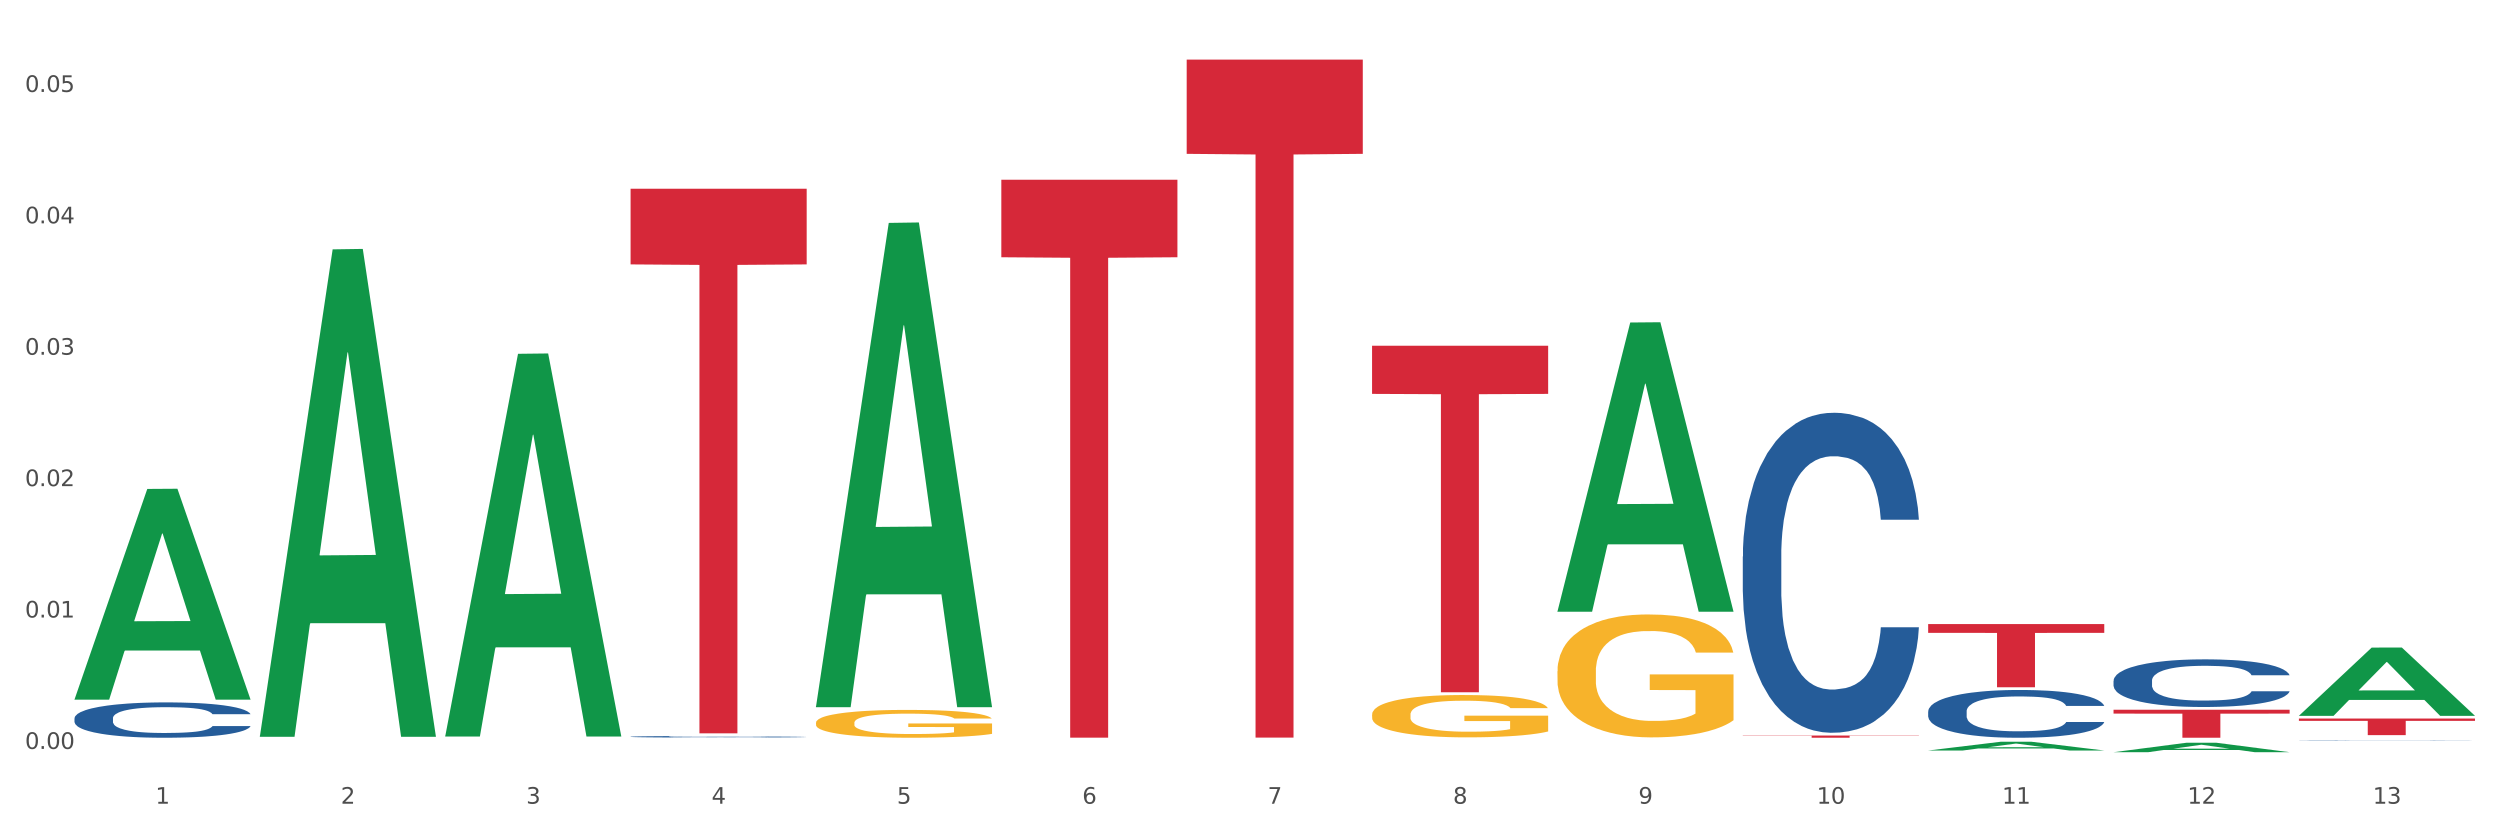 <?xml version="1.0" encoding="utf-8" standalone="no"?>
<!DOCTYPE svg PUBLIC "-//W3C//DTD SVG 1.1//EN"
  "http://www.w3.org/Graphics/SVG/1.1/DTD/svg11.dtd">
<svg xmlns:xlink="http://www.w3.org/1999/xlink" width="1080pt" height="360pt" viewBox="0 0 1080 360" xmlns="http://www.w3.org/2000/svg" version="1.1">
 <rect x="0" y="0" width="1080" height="360" fill="#333333" stroke="none"/>
 <defs>
  <style type="text/css">*{stroke-linejoin: round; stroke-linecap: butt}</style>
 </defs>
 <g id="figure_1">
  <g id="patch_1">
   <path d="M 0 360 
L 1080 360 
L 1080 0 
L 0 0 
z
" style="fill: #ffffff; stroke: #ffffff; stroke-linejoin: miter"/>
  </g>
  <g id="axes_1">
   <g id="matplotlib.axis_1">
    <g id="xtick_1">
     <g id="text_1">
      <!-- 1 -->
      <g style="fill: #4d4d4d" transform="translate(67.159 347.204) scale(0.096 -0.096)">
       <defs>
        <path id="DejaVuSans-31" d="M 794 531 
L 1825 531 
L 1825 4091 
L 703 3866 
L 703 4441 
L 1819 4666 
L 2450 4666 
L 2450 531 
L 3481 531 
L 3481 0 
L 794 0 
L 794 531 
z
" transform="scale(0.016)"/>
       </defs>
       <use xlink:href="#DejaVuSans-31"/>
      </g>
     </g>
    </g>
    <g id="xtick_2">
     <g id="text_2">
      <!-- 2 -->
      <g style="fill: #4d4d4d" transform="translate(147.238 347.204) scale(0.096 -0.096)">
       <defs>
        <path id="DejaVuSans-32" d="M 1228 531 
L 3431 531 
L 3431 0 
L 469 0 
L 469 531 
Q 828 903 1448 1529 
Q 2069 2156 2228 2338 
Q 2531 2678 2651 2914 
Q 2772 3150 2772 3378 
Q 2772 3750 2511 3984 
Q 2250 4219 1831 4219 
Q 1534 4219 1204 4116 
Q 875 4013 500 3803 
L 500 4441 
Q 881 4594 1212 4672 
Q 1544 4750 1819 4750 
Q 2544 4750 2975 4387 
Q 3406 4025 3406 3419 
Q 3406 3131 3298 2873 
Q 3191 2616 2906 2266 
Q 2828 2175 2409 1742 
Q 1991 1309 1228 531 
z
" transform="scale(0.016)"/>
       </defs>
       <use xlink:href="#DejaVuSans-32"/>
      </g>
     </g>
    </g>
    <g id="xtick_3">
     <g id="text_3">
      <!-- 3 -->
      <g style="fill: #4d4d4d" transform="translate(227.317 347.204) scale(0.096 -0.096)">
       <defs>
        <path id="DejaVuSans-33" d="M 2597 2516 
Q 3050 2419 3304 2112 
Q 3559 1806 3559 1356 
Q 3559 666 3084 287 
Q 2609 -91 1734 -91 
Q 1441 -91 1130 -33 
Q 819 25 488 141 
L 488 750 
Q 750 597 1062 519 
Q 1375 441 1716 441 
Q 2309 441 2620 675 
Q 2931 909 2931 1356 
Q 2931 1769 2642 2001 
Q 2353 2234 1838 2234 
L 1294 2234 
L 1294 2753 
L 1863 2753 
Q 2328 2753 2575 2939 
Q 2822 3125 2822 3475 
Q 2822 3834 2567 4026 
Q 2313 4219 1838 4219 
Q 1578 4219 1281 4162 
Q 984 4106 628 3988 
L 628 4550 
Q 988 4650 1302 4700 
Q 1616 4750 1894 4750 
Q 2613 4750 3031 4423 
Q 3450 4097 3450 3541 
Q 3450 3153 3228 2886 
Q 3006 2619 2597 2516 
z
" transform="scale(0.016)"/>
       </defs>
       <use xlink:href="#DejaVuSans-33"/>
      </g>
     </g>
    </g>
    <g id="xtick_4">
     <g id="text_4">
      <!-- 4 -->
      <g style="fill: #4d4d4d" transform="translate(307.396 347.204) scale(0.096 -0.096)">
       <defs>
        <path id="DejaVuSans-34" d="M 2419 4116 
L 825 1625 
L 2419 1625 
L 2419 4116 
z
M 2253 4666 
L 3047 4666 
L 3047 1625 
L 3713 1625 
L 3713 1100 
L 3047 1100 
L 3047 0 
L 2419 0 
L 2419 1100 
L 313 1100 
L 313 1709 
L 2253 4666 
z
" transform="scale(0.016)"/>
       </defs>
       <use xlink:href="#DejaVuSans-34"/>
      </g>
     </g>
    </g>
    <g id="xtick_5">
     <g id="text_5">
      <!-- 5 -->
      <g style="fill: #4d4d4d" transform="translate(387.475 347.204) scale(0.096 -0.096)">
       <defs>
        <path id="DejaVuSans-35" d="M 691 4666 
L 3169 4666 
L 3169 4134 
L 1269 4134 
L 1269 2991 
Q 1406 3038 1543 3061 
Q 1681 3084 1819 3084 
Q 2600 3084 3056 2656 
Q 3513 2228 3513 1497 
Q 3513 744 3044 326 
Q 2575 -91 1722 -91 
Q 1428 -91 1123 -41 
Q 819 9 494 109 
L 494 744 
Q 775 591 1075 516 
Q 1375 441 1709 441 
Q 2250 441 2565 725 
Q 2881 1009 2881 1497 
Q 2881 1984 2565 2268 
Q 2250 2553 1709 2553 
Q 1456 2553 1204 2497 
Q 953 2441 691 2322 
L 691 4666 
z
" transform="scale(0.016)"/>
       </defs>
       <use xlink:href="#DejaVuSans-35"/>
      </g>
     </g>
    </g>
    <g id="xtick_6">
     <g id="text_6">
      <!-- 6 -->
      <g style="fill: #4d4d4d" transform="translate(467.554 347.204) scale(0.096 -0.096)">
       <defs>
        <path id="DejaVuSans-36" d="M 2113 2584 
Q 1688 2584 1439 2293 
Q 1191 2003 1191 1497 
Q 1191 994 1439 701 
Q 1688 409 2113 409 
Q 2538 409 2786 701 
Q 3034 994 3034 1497 
Q 3034 2003 2786 2293 
Q 2538 2584 2113 2584 
z
M 3366 4563 
L 3366 3988 
Q 3128 4100 2886 4159 
Q 2644 4219 2406 4219 
Q 1781 4219 1451 3797 
Q 1122 3375 1075 2522 
Q 1259 2794 1537 2939 
Q 1816 3084 2150 3084 
Q 2853 3084 3261 2657 
Q 3669 2231 3669 1497 
Q 3669 778 3244 343 
Q 2819 -91 2113 -91 
Q 1303 -91 875 529 
Q 447 1150 447 2328 
Q 447 3434 972 4092 
Q 1497 4750 2381 4750 
Q 2619 4750 2861 4703 
Q 3103 4656 3366 4563 
z
" transform="scale(0.016)"/>
       </defs>
       <use xlink:href="#DejaVuSans-36"/>
      </g>
     </g>
    </g>
    <g id="xtick_7">
     <g id="text_7">
      <!-- 7 -->
      <g style="fill: #4d4d4d" transform="translate(547.634 347.204) scale(0.096 -0.096)">
       <defs>
        <path id="DejaVuSans-37" d="M 525 4666 
L 3525 4666 
L 3525 4397 
L 1831 0 
L 1172 0 
L 2766 4134 
L 525 4134 
L 525 4666 
z
" transform="scale(0.016)"/>
       </defs>
       <use xlink:href="#DejaVuSans-37"/>
      </g>
     </g>
    </g>
    <g id="xtick_8">
     <g id="text_8">
      <!-- 8 -->
      <g style="fill: #4d4d4d" transform="translate(627.713 347.204) scale(0.096 -0.096)">
       <defs>
        <path id="DejaVuSans-38" d="M 2034 2216 
Q 1584 2216 1326 1975 
Q 1069 1734 1069 1313 
Q 1069 891 1326 650 
Q 1584 409 2034 409 
Q 2484 409 2743 651 
Q 3003 894 3003 1313 
Q 3003 1734 2745 1975 
Q 2488 2216 2034 2216 
z
M 1403 2484 
Q 997 2584 770 2862 
Q 544 3141 544 3541 
Q 544 4100 942 4425 
Q 1341 4750 2034 4750 
Q 2731 4750 3128 4425 
Q 3525 4100 3525 3541 
Q 3525 3141 3298 2862 
Q 3072 2584 2669 2484 
Q 3125 2378 3379 2068 
Q 3634 1759 3634 1313 
Q 3634 634 3220 271 
Q 2806 -91 2034 -91 
Q 1263 -91 848 271 
Q 434 634 434 1313 
Q 434 1759 690 2068 
Q 947 2378 1403 2484 
z
M 1172 3481 
Q 1172 3119 1398 2916 
Q 1625 2713 2034 2713 
Q 2441 2713 2670 2916 
Q 2900 3119 2900 3481 
Q 2900 3844 2670 4047 
Q 2441 4250 2034 4250 
Q 1625 4250 1398 4047 
Q 1172 3844 1172 3481 
z
" transform="scale(0.016)"/>
       </defs>
       <use xlink:href="#DejaVuSans-38"/>
      </g>
     </g>
    </g>
    <g id="xtick_9">
     <g id="text_9">
      <!-- 9 -->
      <g style="fill: #4d4d4d" transform="translate(707.792 347.204) scale(0.096 -0.096)">
       <defs>
        <path id="DejaVuSans-39" d="M 703 97 
L 703 672 
Q 941 559 1184 500 
Q 1428 441 1663 441 
Q 2288 441 2617 861 
Q 2947 1281 2994 2138 
Q 2813 1869 2534 1725 
Q 2256 1581 1919 1581 
Q 1219 1581 811 2004 
Q 403 2428 403 3163 
Q 403 3881 828 4315 
Q 1253 4750 1959 4750 
Q 2769 4750 3195 4129 
Q 3622 3509 3622 2328 
Q 3622 1225 3098 567 
Q 2575 -91 1691 -91 
Q 1453 -91 1209 -44 
Q 966 3 703 97 
z
M 1959 2075 
Q 2384 2075 2632 2365 
Q 2881 2656 2881 3163 
Q 2881 3666 2632 3958 
Q 2384 4250 1959 4250 
Q 1534 4250 1286 3958 
Q 1038 3666 1038 3163 
Q 1038 2656 1286 2365 
Q 1534 2075 1959 2075 
z
" transform="scale(0.016)"/>
       </defs>
       <use xlink:href="#DejaVuSans-39"/>
      </g>
     </g>
    </g>
    <g id="xtick_10">
     <g id="text_10">
      <!-- 10 -->
      <g style="fill: #4d4d4d" transform="translate(784.817 347.204) scale(0.096 -0.096)">
       <defs>
        <path id="DejaVuSans-30" d="M 2034 4250 
Q 1547 4250 1301 3770 
Q 1056 3291 1056 2328 
Q 1056 1369 1301 889 
Q 1547 409 2034 409 
Q 2525 409 2770 889 
Q 3016 1369 3016 2328 
Q 3016 3291 2770 3770 
Q 2525 4250 2034 4250 
z
M 2034 4750 
Q 2819 4750 3233 4129 
Q 3647 3509 3647 2328 
Q 3647 1150 3233 529 
Q 2819 -91 2034 -91 
Q 1250 -91 836 529 
Q 422 1150 422 2328 
Q 422 3509 836 4129 
Q 1250 4750 2034 4750 
z
" transform="scale(0.016)"/>
       </defs>
       <use xlink:href="#DejaVuSans-31"/>
       <use xlink:href="#DejaVuSans-30" transform="translate(63.623 0)"/>
      </g>
     </g>
    </g>
    <g id="xtick_11">
     <g id="text_11">
      <!-- 11 -->
      <g style="fill: #4d4d4d" transform="translate(864.896 347.204) scale(0.096 -0.096)">
       <use xlink:href="#DejaVuSans-31"/>
       <use xlink:href="#DejaVuSans-31" transform="translate(63.623 0)"/>
      </g>
     </g>
    </g>
    <g id="xtick_12">
     <g id="text_12">
      <!-- 12 -->
      <g style="fill: #4d4d4d" transform="translate(944.975 347.204) scale(0.096 -0.096)">
       <use xlink:href="#DejaVuSans-31"/>
       <use xlink:href="#DejaVuSans-32" transform="translate(63.623 0)"/>
      </g>
     </g>
    </g>
    <g id="xtick_13">
     <g id="text_13">
      <!-- 13 -->
      <g style="fill: #4d4d4d" transform="translate(1025.054 347.204) scale(0.096 -0.096)">
       <use xlink:href="#DejaVuSans-31"/>
       <use xlink:href="#DejaVuSans-33" transform="translate(63.623 0)"/>
      </g>
     </g>
    </g>
    <g id="xtick_14"/>
    <g id="xtick_15"/>
    <g id="xtick_16"/>
    <g id="xtick_17"/>
    <g id="xtick_18"/>
    <g id="xtick_19"/>
    <g id="xtick_20"/>
    <g id="xtick_21"/>
    <g id="xtick_22"/>
    <g id="xtick_23"/>
    <g id="xtick_24"/>
    <g id="xtick_25"/>
   </g>
   <g id="matplotlib.axis_2">
    <g id="ytick_1">
     <g id="text_14">
      <!-- 0.00 -->
      <g style="fill: #4d4d4d" transform="translate(10.8 323.531) scale(0.096 -0.096)">
       <defs>
        <path id="DejaVuSans-2e" d="M 684 794 
L 1344 794 
L 1344 0 
L 684 0 
L 684 794 
z
" transform="scale(0.016)"/>
       </defs>
       <use xlink:href="#DejaVuSans-30"/>
       <use xlink:href="#DejaVuSans-2e" transform="translate(63.623 0)"/>
       <use xlink:href="#DejaVuSans-30" transform="translate(95.41 0)"/>
       <use xlink:href="#DejaVuSans-30" transform="translate(159.033 0)"/>
      </g>
     </g>
    </g>
    <g id="ytick_2">
     <g id="text_15">
      <!-- 0.01 -->
      <g style="fill: #4d4d4d" transform="translate(10.8 266.769) scale(0.096 -0.096)">
       <use xlink:href="#DejaVuSans-30"/>
       <use xlink:href="#DejaVuSans-2e" transform="translate(63.623 0)"/>
       <use xlink:href="#DejaVuSans-30" transform="translate(95.41 0)"/>
       <use xlink:href="#DejaVuSans-31" transform="translate(159.033 0)"/>
      </g>
     </g>
    </g>
    <g id="ytick_3">
     <g id="text_16">
      <!-- 0.02 -->
      <g style="fill: #4d4d4d" transform="translate(10.8 210.007) scale(0.096 -0.096)">
       <use xlink:href="#DejaVuSans-30"/>
       <use xlink:href="#DejaVuSans-2e" transform="translate(63.623 0)"/>
       <use xlink:href="#DejaVuSans-30" transform="translate(95.41 0)"/>
       <use xlink:href="#DejaVuSans-32" transform="translate(159.033 0)"/>
      </g>
     </g>
    </g>
    <g id="ytick_4">
     <g id="text_17">
      <!-- 0.03 -->
      <g style="fill: #4d4d4d" transform="translate(10.8 153.245) scale(0.096 -0.096)">
       <use xlink:href="#DejaVuSans-30"/>
       <use xlink:href="#DejaVuSans-2e" transform="translate(63.623 0)"/>
       <use xlink:href="#DejaVuSans-30" transform="translate(95.41 0)"/>
       <use xlink:href="#DejaVuSans-33" transform="translate(159.033 0)"/>
      </g>
     </g>
    </g>
    <g id="ytick_5">
     <g id="text_18">
      <!-- 0.04 -->
      <g style="fill: #4d4d4d" transform="translate(10.8 96.483) scale(0.096 -0.096)">
       <use xlink:href="#DejaVuSans-30"/>
       <use xlink:href="#DejaVuSans-2e" transform="translate(63.623 0)"/>
       <use xlink:href="#DejaVuSans-30" transform="translate(95.41 0)"/>
       <use xlink:href="#DejaVuSans-34" transform="translate(159.033 0)"/>
      </g>
     </g>
    </g>
    <g id="ytick_6">
     <g id="text_19">
      <!-- 0.05 -->
      <g style="fill: #4d4d4d" transform="translate(10.8 39.721) scale(0.096 -0.096)">
       <use xlink:href="#DejaVuSans-30"/>
       <use xlink:href="#DejaVuSans-2e" transform="translate(63.623 0)"/>
       <use xlink:href="#DejaVuSans-30" transform="translate(95.41 0)"/>
       <use xlink:href="#DejaVuSans-35" transform="translate(159.033 0)"/>
      </g>
     </g>
    </g>
    <g id="ytick_7"/>
    <g id="ytick_8"/>
    <g id="ytick_9"/>
    <g id="ytick_10"/>
    <g id="ytick_11"/>
   </g>
   <g id="PolyCollection_1">
    <path d="M 32.175 302.088 
L 32.253 302.003 
L 63.625 211.219 
L 76.644 211.133 
L 108.25 302.26 
L 93.192 302.26 
L 86.369 281.04 
L 53.978 281.04 
L 53.743 281.382 
L 47.155 302.26 
L 32.175 302.26 
L 32.175 302.088 
L 58.056 268.376 
L 82.291 268.29 
L 70.291 230.556 
L 70.134 230.385 
L 69.977 230.642 
L 57.978 268.29 
L 58.056 268.376 
L 32.175 302.088 
z
" clip-path="url(#pd44652aba1)" style="fill: #109648"/>
    <path d="M 672.808 289.984 
L 672.898 289.936 
L 672.898 288.19 
L 673.078 286.686 
L 673.976 283.048 
L 675.323 280.041 
L 676.311 278.44 
L 677.299 277.13 
L 678.467 275.821 
L 679.904 274.463 
L 682.508 272.474 
L 684.125 271.455 
L 686.101 270.388 
L 689.694 268.836 
L 692.299 267.963 
L 694.993 267.235 
L 699.394 266.362 
L 702.268 265.974 
L 705.322 265.683 
L 709.005 265.489 
L 711.789 265.44 
L 717.896 265.586 
L 723.106 266.023 
L 725.621 266.362 
L 728.854 266.944 
L 730.561 267.332 
L 733.345 268.108 
L 736.219 269.127 
L 738.195 270 
L 741.159 271.649 
L 743.405 273.298 
L 745.47 275.336 
L 746.548 276.742 
L 747.357 278.052 
L 748.075 279.556 
L 748.794 281.932 
L 732.626 281.932 
L 731.998 280.235 
L 731.01 278.634 
L 729.573 277.082 
L 728.315 276.112 
L 726.16 274.899 
L 724.184 274.123 
L 722.118 273.541 
L 719.603 273.056 
L 717.627 272.813 
L 714.843 272.619 
L 709.364 272.668 
L 705.681 273.056 
L 703.166 273.541 
L 701.55 273.978 
L 700.113 274.463 
L 698.496 275.142 
L 696.61 276.16 
L 695.263 277.082 
L 693.915 278.246 
L 692.837 279.41 
L 691.849 280.768 
L 691.041 282.224 
L 690.412 283.727 
L 689.873 285.57 
L 689.424 288.626 
L 689.424 295.272 
L 689.604 296.775 
L 690.053 298.764 
L 690.592 300.268 
L 691.49 302.062 
L 692.299 303.275 
L 693.825 305.021 
L 695.532 306.477 
L 696.879 307.398 
L 698.226 308.174 
L 700.562 309.241 
L 703.166 310.115 
L 705.412 310.648 
L 708.466 311.133 
L 710.531 311.327 
L 712.328 311.424 
L 716.729 311.424 
L 719.872 311.279 
L 723.375 310.939 
L 726.07 310.503 
L 728.315 309.969 
L 730.83 309.096 
L 732.447 308.271 
L 732.447 298.134 
L 712.687 298.085 
L 712.687 291.343 
L 748.883 291.343 
L 748.883 311.133 
L 747.357 312.152 
L 745.65 313.073 
L 743.854 313.898 
L 741.159 314.917 
L 737.926 315.887 
L 735.052 316.566 
L 731.998 317.148 
L 728.405 317.681 
L 723.735 318.167 
L 720.86 318.361 
L 717.268 318.506 
L 713.046 318.555 
L 709.364 318.458 
L 705.771 318.215 
L 701.999 317.778 
L 698.316 317.148 
L 695.532 316.517 
L 692.748 315.741 
L 689.784 314.723 
L 687.448 313.752 
L 685.652 312.879 
L 683.676 311.764 
L 681.52 310.309 
L 679.904 308.999 
L 678.467 307.641 
L 676.94 305.894 
L 675.862 304.391 
L 674.784 302.499 
L 674.155 301.092 
L 673.437 298.91 
L 672.898 295.854 
L 672.808 289.984 
z
" clip-path="url(#pd44652aba1)" style="fill: #f7b32b"/>
    <path d="M 832.967 269.6 
L 909.042 269.6 
L 909.042 273.392 
L 879.116 273.418 
L 879.116 296.89 
L 862.712 296.89 
L 862.712 273.418 
L 832.967 273.392 
L 832.967 269.626 
L 832.967 269.6 
z
" clip-path="url(#pd44652aba1)" style="fill: #d62839"/>
    <path d="M 993.125 310.42 
L 1069.2 310.42 
L 1069.2 311.415 
L 1039.275 311.422 
L 1039.275 317.581 
L 1022.87 317.581 
L 1022.87 311.422 
L 993.125 311.415 
L 993.125 310.427 
L 993.125 310.42 
z
" clip-path="url(#pd44652aba1)" style="fill: #d62839"/>
    <path d="M 993.125 319.957 
L 993.215 319.957 
L 993.215 319.953 
L 993.485 319.947 
L 994.474 319.937 
L 995.733 319.929 
L 997.891 319.919 
L 999.06 319.916 
L 1000.588 319.911 
L 1003.736 319.904 
L 1007.333 319.898 
L 1009.851 319.895 
L 1011.739 319.893 
L 1015.965 319.889 
L 1018.393 319.887 
L 1020.911 319.886 
L 1023.069 319.885 
L 1026.666 319.884 
L 1029.544 319.884 
L 1032.871 319.884 
L 1035.659 319.884 
L 1039.345 319.884 
L 1044.741 319.886 
L 1046.809 319.887 
L 1049.597 319.889 
L 1052.474 319.891 
L 1054.812 319.894 
L 1057.51 319.897 
L 1060.298 319.902 
L 1062.995 319.907 
L 1064.884 319.913 
L 1066.412 319.918 
L 1067.761 319.925 
L 1068.75 319.932 
L 1069.2 319.938 
L 1052.744 319.938 
L 1052.294 319.933 
L 1051.395 319.927 
L 1050.496 319.923 
L 1049.507 319.919 
L 1047.978 319.916 
L 1046.629 319.913 
L 1044.381 319.91 
L 1042.313 319.909 
L 1040.604 319.908 
L 1038.536 319.907 
L 1034.13 319.906 
L 1030.983 319.906 
L 1029.004 319.906 
L 1026.576 319.907 
L 1024.508 319.908 
L 1022.08 319.91 
L 1020.192 319.912 
L 1018.303 319.914 
L 1017.224 319.916 
L 1015.606 319.919 
L 1014.527 319.922 
L 1013.088 319.927 
L 1012.278 319.93 
L 1010.84 319.938 
L 1010.21 319.945 
L 1009.94 319.949 
L 1009.761 319.954 
L 1009.761 319.977 
L 1010.3 319.988 
L 1010.75 319.992 
L 1011.469 319.997 
L 1012.818 320.004 
L 1014.796 320.01 
L 1016.865 320.015 
L 1018.573 320.018 
L 1020.192 320.02 
L 1021.81 320.021 
L 1023.789 320.023 
L 1025.407 320.024 
L 1027.835 320.025 
L 1030.713 320.025 
L 1032.961 320.025 
L 1037.547 320.024 
L 1039.615 320.024 
L 1041.594 320.023 
L 1043.752 320.021 
L 1045.46 320.019 
L 1046.449 320.018 
L 1048.068 320.015 
L 1049.327 320.012 
L 1050.406 320.009 
L 1051.125 320.006 
L 1051.935 320.001 
L 1052.564 319.996 
L 1052.744 319.993 
L 1069.2 319.993 
L 1068.84 319.999 
L 1068.211 320.004 
L 1066.952 320.011 
L 1065.963 320.015 
L 1064.434 320.02 
L 1062.815 320.024 
L 1060.567 320.029 
L 1058.499 320.032 
L 1056.341 320.035 
L 1054.003 320.038 
L 1049.777 320.042 
L 1048.248 320.043 
L 1045.011 320.044 
L 1042.493 320.045 
L 1038.806 320.047 
L 1035.029 320.047 
L 1031.072 320.047 
L 1027.565 320.047 
L 1023.699 320.046 
L 1021.271 320.045 
L 1018.573 320.044 
L 1015.426 320.042 
L 1012.458 320.039 
L 1009.671 320.036 
L 1007.063 320.033 
L 1004.635 320.029 
L 1001.488 320.022 
L 999.15 320.016 
L 997.441 320.01 
L 996.272 320.005 
L 995.103 319.999 
L 994.474 319.995 
L 993.485 319.984 
L 993.125 319.975 
L 993.125 319.957 
z
" clip-path="url(#pd44652aba1)" style="fill: #255c99"/>
    <path d="M 913.046 294.089 
L 913.136 294.07 
L 913.136 293.544 
L 913.405 292.829 
L 914.395 291.513 
L 915.653 290.516 
L 917.812 289.351 
L 918.981 288.862 
L 920.509 288.316 
L 923.657 287.433 
L 927.254 286.681 
L 929.771 286.267 
L 931.66 286.004 
L 935.886 285.534 
L 938.314 285.327 
L 940.832 285.158 
L 942.99 285.045 
L 946.587 284.913 
L 949.465 284.857 
L 952.792 284.838 
L 955.579 284.857 
L 959.266 284.932 
L 964.662 285.158 
L 966.73 285.289 
L 969.518 285.515 
L 972.395 285.816 
L 974.733 286.116 
L 977.431 286.549 
L 980.218 287.113 
L 982.916 287.828 
L 984.805 288.486 
L 986.333 289.181 
L 987.682 290.028 
L 988.671 290.949 
L 989.121 291.72 
L 972.665 291.72 
L 972.215 291.024 
L 971.316 290.272 
L 970.417 289.764 
L 969.428 289.351 
L 967.899 288.881 
L 966.55 288.58 
L 964.302 288.222 
L 962.234 287.997 
L 960.525 287.865 
L 958.457 287.752 
L 954.051 287.64 
L 950.903 287.64 
L 948.925 287.677 
L 946.497 287.771 
L 944.429 287.903 
L 942.001 288.128 
L 940.113 288.373 
L 938.224 288.693 
L 937.145 288.918 
L 935.527 289.332 
L 934.447 289.67 
L 933.009 290.253 
L 932.199 290.667 
L 930.761 291.739 
L 930.131 292.528 
L 929.861 293.074 
L 929.681 293.675 
L 929.681 296.609 
L 930.221 297.925 
L 930.671 298.489 
L 931.39 299.128 
L 932.739 299.956 
L 934.717 300.764 
L 936.785 301.347 
L 938.494 301.704 
L 940.113 301.968 
L 941.731 302.174 
L 943.71 302.362 
L 945.328 302.475 
L 947.756 302.588 
L 950.634 302.644 
L 952.882 302.644 
L 957.468 302.55 
L 959.536 302.456 
L 961.514 302.325 
L 963.673 302.118 
L 965.381 301.892 
L 966.37 301.723 
L 967.989 301.366 
L 969.248 300.99 
L 970.327 300.557 
L 971.046 300.181 
L 971.856 299.617 
L 972.485 298.978 
L 972.665 298.639 
L 989.121 298.639 
L 988.761 299.316 
L 988.132 299.974 
L 986.873 300.858 
L 985.884 301.366 
L 984.355 301.986 
L 982.736 302.513 
L 980.488 303.096 
L 978.42 303.528 
L 976.262 303.904 
L 973.924 304.243 
L 969.697 304.713 
L 968.169 304.844 
L 964.931 305.07 
L 962.414 305.202 
L 958.727 305.333 
L 954.95 305.409 
L 950.993 305.427 
L 947.486 305.39 
L 943.62 305.277 
L 941.192 305.164 
L 938.494 304.995 
L 935.347 304.732 
L 932.379 304.412 
L 929.592 304.036 
L 926.984 303.603 
L 924.556 303.115 
L 921.409 302.306 
L 919.071 301.516 
L 917.362 300.783 
L 916.193 300.162 
L 915.024 299.373 
L 914.395 298.827 
L 913.405 297.511 
L 913.046 296.289 
L 913.046 294.089 
z
" clip-path="url(#pd44652aba1)" style="fill: #255c99"/>
    <path d="M 832.967 307.341 
L 833.056 307.322 
L 833.056 306.794 
L 833.326 306.078 
L 834.315 304.758 
L 835.574 303.759 
L 837.732 302.59 
L 838.901 302.1 
L 840.43 301.554 
L 843.577 300.668 
L 847.174 299.914 
L 849.692 299.499 
L 851.581 299.235 
L 855.807 298.764 
L 858.235 298.557 
L 860.753 298.387 
L 862.911 298.274 
L 866.508 298.142 
L 869.385 298.085 
L 872.713 298.067 
L 875.5 298.085 
L 879.187 298.161 
L 884.583 298.387 
L 886.651 298.519 
L 889.438 298.745 
L 892.316 299.047 
L 894.654 299.348 
L 897.352 299.782 
L 900.139 300.347 
L 902.837 301.064 
L 904.725 301.723 
L 906.254 302.421 
L 907.603 303.269 
L 908.592 304.193 
L 909.042 304.966 
L 892.586 304.966 
L 892.136 304.268 
L 891.237 303.514 
L 890.338 303.005 
L 889.348 302.59 
L 887.82 302.119 
L 886.471 301.818 
L 884.223 301.46 
L 882.155 301.233 
L 880.446 301.101 
L 878.378 300.988 
L 873.972 300.875 
L 870.824 300.875 
L 868.846 300.913 
L 866.418 301.007 
L 864.35 301.139 
L 861.922 301.365 
L 860.033 301.61 
L 858.145 301.931 
L 857.066 302.157 
L 855.447 302.572 
L 854.368 302.911 
L 852.929 303.495 
L 852.12 303.91 
L 850.681 304.984 
L 850.052 305.776 
L 849.782 306.323 
L 849.602 306.926 
L 849.602 309.867 
L 850.142 311.186 
L 850.591 311.751 
L 851.311 312.392 
L 852.66 313.222 
L 854.638 314.032 
L 856.706 314.617 
L 858.415 314.975 
L 860.033 315.239 
L 861.652 315.446 
L 863.63 315.635 
L 865.249 315.748 
L 867.677 315.861 
L 870.554 315.917 
L 872.803 315.917 
L 877.389 315.823 
L 879.457 315.729 
L 881.435 315.597 
L 883.593 315.39 
L 885.302 315.163 
L 886.291 314.994 
L 887.91 314.636 
L 889.169 314.259 
L 890.248 313.825 
L 890.967 313.448 
L 891.776 312.882 
L 892.406 312.242 
L 892.586 311.902 
L 909.042 311.902 
L 908.682 312.581 
L 908.053 313.241 
L 906.794 314.127 
L 905.804 314.636 
L 904.276 315.258 
L 902.657 315.785 
L 900.409 316.37 
L 898.341 316.803 
L 896.183 317.18 
L 893.845 317.52 
L 889.618 317.991 
L 888.09 318.123 
L 884.852 318.349 
L 882.334 318.481 
L 878.648 318.613 
L 874.871 318.688 
L 870.914 318.707 
L 867.407 318.669 
L 863.54 318.556 
L 861.113 318.443 
L 858.415 318.274 
L 855.268 318.01 
L 852.3 317.689 
L 849.512 317.312 
L 846.905 316.879 
L 844.477 316.389 
L 841.329 315.578 
L 838.991 314.786 
L 837.283 314.051 
L 836.114 313.429 
L 834.945 312.637 
L 834.315 312.091 
L 833.326 310.771 
L 832.967 309.546 
L 832.967 307.341 
z
" clip-path="url(#pd44652aba1)" style="fill: #255c99"/>
    <path d="M 592.729 308.701 
L 592.819 308.684 
L 592.819 308.083 
L 592.999 307.565 
L 593.897 306.311 
L 595.244 305.275 
L 596.232 304.724 
L 597.22 304.273 
L 598.388 303.822 
L 599.825 303.354 
L 602.429 302.669 
L 604.046 302.318 
L 606.022 301.95 
L 609.615 301.416 
L 612.219 301.115 
L 614.914 300.864 
L 619.315 300.564 
L 622.189 300.43 
L 625.243 300.33 
L 628.925 300.263 
L 631.71 300.246 
L 637.817 300.296 
L 643.027 300.447 
L 645.542 300.564 
L 648.775 300.764 
L 650.482 300.898 
L 653.266 301.165 
L 656.14 301.516 
L 658.116 301.817 
L 661.08 302.385 
L 663.325 302.953 
L 665.391 303.655 
L 666.469 304.139 
L 667.277 304.59 
L 667.996 305.108 
L 668.714 305.927 
L 652.547 305.927 
L 651.919 305.342 
L 650.931 304.791 
L 649.494 304.256 
L 648.236 303.922 
L 646.08 303.504 
L 644.105 303.237 
L 642.039 303.036 
L 639.524 302.869 
L 637.548 302.786 
L 634.764 302.719 
L 629.285 302.736 
L 625.602 302.869 
L 623.087 303.036 
L 621.471 303.187 
L 620.033 303.354 
L 618.417 303.588 
L 616.531 303.939 
L 615.183 304.256 
L 613.836 304.657 
L 612.758 305.058 
L 611.77 305.526 
L 610.962 306.027 
L 610.333 306.545 
L 609.794 307.18 
L 609.345 308.233 
L 609.345 310.522 
L 609.525 311.04 
L 609.974 311.725 
L 610.513 312.243 
L 611.411 312.861 
L 612.219 313.279 
L 613.746 313.88 
L 615.453 314.382 
L 616.8 314.699 
L 618.147 314.967 
L 620.483 315.334 
L 623.087 315.635 
L 625.333 315.819 
L 628.386 315.986 
L 630.452 316.053 
L 632.249 316.086 
L 636.65 316.086 
L 639.793 316.036 
L 643.296 315.919 
L 645.991 315.769 
L 648.236 315.585 
L 650.751 315.284 
L 652.368 315 
L 652.368 311.508 
L 632.608 311.491 
L 632.608 309.169 
L 668.804 309.169 
L 668.804 315.986 
L 667.277 316.337 
L 665.571 316.654 
L 663.774 316.938 
L 661.08 317.289 
L 657.847 317.623 
L 654.972 317.857 
L 651.919 318.058 
L 648.326 318.241 
L 643.655 318.409 
L 640.781 318.475 
L 637.189 318.526 
L 632.967 318.542 
L 629.285 318.509 
L 625.692 318.425 
L 621.92 318.275 
L 618.237 318.058 
L 615.453 317.84 
L 612.668 317.573 
L 609.705 317.222 
L 607.369 316.888 
L 605.573 316.587 
L 603.597 316.203 
L 601.441 315.702 
L 599.825 315.251 
L 598.388 314.783 
L 596.861 314.181 
L 595.783 313.663 
L 594.705 313.012 
L 594.076 312.527 
L 593.358 311.775 
L 592.819 310.722 
L 592.729 308.701 
z
" clip-path="url(#pd44652aba1)" style="fill: #f7b32b"/>
    <path d="M 752.887 240.43 
L 752.977 240.304 
L 752.977 236.769 
L 753.247 231.971 
L 754.236 223.133 
L 755.495 216.441 
L 757.653 208.613 
L 758.822 205.33 
L 760.351 201.669 
L 763.498 195.735 
L 767.095 190.684 
L 769.613 187.906 
L 771.501 186.139 
L 775.728 182.982 
L 778.156 181.594 
L 780.674 180.457 
L 782.832 179.7 
L 786.429 178.816 
L 789.306 178.437 
L 792.633 178.311 
L 795.421 178.437 
L 799.108 178.942 
L 804.503 180.457 
L 806.572 181.341 
L 809.359 182.856 
L 812.237 184.876 
L 814.575 186.896 
L 817.273 189.8 
L 820.06 193.588 
L 822.758 198.386 
L 824.646 202.805 
L 826.175 207.477 
L 827.524 213.158 
L 828.513 219.345 
L 828.963 224.521 
L 812.507 224.521 
L 812.057 219.85 
L 811.158 214.8 
L 810.258 211.391 
L 809.269 208.613 
L 807.741 205.456 
L 806.392 203.436 
L 804.144 201.037 
L 802.075 199.522 
L 800.367 198.638 
L 798.299 197.881 
L 793.892 197.123 
L 790.745 197.123 
L 788.767 197.376 
L 786.339 198.007 
L 784.271 198.891 
L 781.843 200.406 
L 779.954 202.047 
L 778.066 204.194 
L 776.987 205.709 
L 775.368 208.487 
L 774.289 210.759 
L 772.85 214.673 
L 772.041 217.451 
L 770.602 224.648 
L 769.973 229.951 
L 769.703 233.612 
L 769.523 237.652 
L 769.523 257.349 
L 770.063 266.187 
L 770.512 269.975 
L 771.232 274.267 
L 772.581 279.823 
L 774.559 285.252 
L 776.627 289.166 
L 778.336 291.565 
L 779.954 293.332 
L 781.573 294.721 
L 783.551 295.984 
L 785.17 296.741 
L 787.598 297.499 
L 790.475 297.878 
L 792.723 297.878 
L 797.31 297.246 
L 799.378 296.615 
L 801.356 295.731 
L 803.514 294.342 
L 805.223 292.827 
L 806.212 291.691 
L 807.831 289.292 
L 809.089 286.767 
L 810.169 283.863 
L 810.888 281.338 
L 811.697 277.55 
L 812.327 273.257 
L 812.507 270.985 
L 828.963 270.985 
L 828.603 275.53 
L 827.973 279.949 
L 826.714 285.883 
L 825.725 289.292 
L 824.197 293.459 
L 822.578 296.994 
L 820.33 300.908 
L 818.262 303.812 
L 816.104 306.337 
L 813.765 308.61 
L 809.539 311.766 
L 808.01 312.65 
L 804.773 314.165 
L 802.255 315.049 
L 798.568 315.933 
L 794.792 316.438 
L 790.835 316.564 
L 787.328 316.311 
L 783.461 315.554 
L 781.033 314.796 
L 778.336 313.66 
L 775.188 311.892 
L 772.221 309.746 
L 769.433 307.221 
L 766.825 304.317 
L 764.398 301.034 
L 761.25 295.605 
L 758.912 290.302 
L 757.204 285.378 
L 756.035 281.212 
L 754.866 275.909 
L 754.236 272.247 
L 753.247 263.409 
L 752.887 255.202 
L 752.887 240.43 
z
" clip-path="url(#pd44652aba1)" style="fill: #255c99"/>
    <path d="M 32.175 310.298 
L 32.265 310.284 
L 32.265 309.893 
L 32.535 309.363 
L 33.524 308.387 
L 34.783 307.648 
L 36.941 306.783 
L 38.11 306.421 
L 39.639 306.016 
L 42.786 305.361 
L 46.383 304.803 
L 48.901 304.496 
L 50.789 304.301 
L 55.016 303.952 
L 57.443 303.799 
L 59.961 303.673 
L 62.119 303.59 
L 65.716 303.492 
L 68.594 303.45 
L 71.921 303.436 
L 74.709 303.45 
L 78.396 303.506 
L 83.791 303.673 
L 85.859 303.771 
L 88.647 303.938 
L 91.524 304.161 
L 93.862 304.384 
L 96.56 304.705 
L 99.348 305.124 
L 102.045 305.654 
L 103.934 306.142 
L 105.463 306.658 
L 106.811 307.285 
L 107.801 307.969 
L 108.25 308.54 
L 91.794 308.54 
L 91.345 308.024 
L 90.445 307.467 
L 89.546 307.09 
L 88.557 306.783 
L 87.028 306.435 
L 85.679 306.211 
L 83.431 305.946 
L 81.363 305.779 
L 79.655 305.681 
L 77.586 305.598 
L 73.18 305.514 
L 70.033 305.514 
L 68.054 305.542 
L 65.627 305.612 
L 63.558 305.709 
L 61.13 305.877 
L 59.242 306.058 
L 57.354 306.295 
L 56.274 306.462 
L 54.656 306.769 
L 53.577 307.02 
L 52.138 307.453 
L 51.329 307.759 
L 49.89 308.554 
L 49.26 309.14 
L 48.991 309.544 
L 48.811 309.991 
L 48.811 312.166 
L 49.35 313.143 
L 49.8 313.561 
L 50.519 314.035 
L 51.868 314.649 
L 53.847 315.248 
L 55.915 315.681 
L 57.623 315.946 
L 59.242 316.141 
L 60.861 316.294 
L 62.839 316.434 
L 64.457 316.518 
L 66.885 316.601 
L 69.763 316.643 
L 72.011 316.643 
L 76.597 316.573 
L 78.665 316.504 
L 80.644 316.406 
L 82.802 316.253 
L 84.51 316.085 
L 85.5 315.96 
L 87.118 315.695 
L 88.377 315.416 
L 89.456 315.095 
L 90.176 314.816 
L 90.985 314.398 
L 91.614 313.924 
L 91.794 313.673 
L 108.25 313.673 
L 107.89 314.175 
L 107.261 314.663 
L 106.002 315.318 
L 105.013 315.695 
L 103.484 316.155 
L 101.866 316.545 
L 99.618 316.978 
L 97.549 317.299 
L 95.391 317.577 
L 93.053 317.828 
L 88.827 318.177 
L 87.298 318.275 
L 84.061 318.442 
L 81.543 318.54 
L 77.856 318.637 
L 74.079 318.693 
L 70.123 318.707 
L 66.616 318.679 
L 62.749 318.596 
L 60.321 318.512 
L 57.623 318.386 
L 54.476 318.191 
L 51.509 317.954 
L 48.721 317.675 
L 46.113 317.354 
L 43.685 316.992 
L 40.538 316.392 
L 38.2 315.806 
L 36.491 315.262 
L 35.322 314.802 
L 34.153 314.216 
L 33.524 313.812 
L 32.535 312.836 
L 32.175 311.929 
L 32.175 310.298 
z
" clip-path="url(#pd44652aba1)" style="fill: #255c99"/>
    <path d="M 272.412 81.527 
L 348.488 81.527 
L 348.488 114.22 
L 318.562 114.441 
L 318.562 316.787 
L 302.157 316.787 
L 302.157 114.441 
L 272.412 114.22 
L 272.412 81.748 
L 272.412 81.527 
z
" clip-path="url(#pd44652aba1)" style="fill: #d62839"/>
    <path d="M 432.571 77.636 
L 508.646 77.636 
L 508.646 111.132 
L 478.721 111.358 
L 478.721 318.671 
L 462.316 318.671 
L 462.316 111.358 
L 432.571 111.132 
L 432.571 77.863 
L 432.571 77.636 
z
" clip-path="url(#pd44652aba1)" style="fill: #d62839"/>
    <path d="M 512.65 25.759 
L 588.725 25.759 
L 588.725 66.459 
L 558.8 66.734 
L 558.8 318.63 
L 542.395 318.63 
L 542.395 66.734 
L 512.65 66.459 
L 512.65 26.034 
L 512.65 25.759 
z
" clip-path="url(#pd44652aba1)" style="fill: #d62839"/>
    <path d="M 592.729 149.351 
L 668.804 149.351 
L 668.804 170.157 
L 638.879 170.298 
L 638.879 299.07 
L 622.474 299.07 
L 622.474 170.298 
L 592.729 170.157 
L 592.729 149.492 
L 592.729 149.351 
z
" clip-path="url(#pd44652aba1)" style="fill: #d62839"/>
    <path d="M 752.887 317.74 
L 828.963 317.74 
L 828.963 317.875 
L 799.037 317.876 
L 799.037 318.707 
L 782.632 318.707 
L 782.632 317.876 
L 752.887 317.875 
L 752.887 317.741 
L 752.887 317.74 
z
" clip-path="url(#pd44652aba1)" style="fill: #d62839"/>
    <path d="M 272.412 318.264 
L 272.502 318.263 
L 272.502 318.246 
L 272.772 318.223 
L 273.761 318.18 
L 275.02 318.148 
L 277.178 318.11 
L 278.347 318.094 
L 279.876 318.076 
L 283.023 318.048 
L 286.62 318.023 
L 289.138 318.01 
L 291.027 318.001 
L 295.253 317.986 
L 297.681 317.979 
L 300.199 317.974 
L 302.357 317.97 
L 305.954 317.966 
L 308.831 317.964 
L 312.159 317.963 
L 314.946 317.964 
L 318.633 317.966 
L 324.028 317.974 
L 326.097 317.978 
L 328.884 317.985 
L 331.762 317.995 
L 334.1 318.005 
L 336.798 318.019 
L 339.585 318.037 
L 342.283 318.06 
L 344.171 318.082 
L 345.7 318.104 
L 347.049 318.132 
L 348.038 318.162 
L 348.488 318.187 
L 332.032 318.187 
L 331.582 318.164 
L 330.683 318.14 
L 329.784 318.123 
L 328.794 318.11 
L 327.266 318.095 
L 325.917 318.085 
L 323.669 318.073 
L 321.601 318.066 
L 319.892 318.062 
L 317.824 318.058 
L 313.418 318.054 
L 310.27 318.054 
L 308.292 318.056 
L 305.864 318.059 
L 303.796 318.063 
L 301.368 318.07 
L 299.479 318.078 
L 297.591 318.088 
L 296.512 318.096 
L 294.893 318.109 
L 293.814 318.12 
L 292.375 318.139 
L 291.566 318.153 
L 290.127 318.187 
L 289.498 318.213 
L 289.228 318.231 
L 289.048 318.25 
L 289.048 318.346 
L 289.588 318.388 
L 290.037 318.407 
L 290.757 318.427 
L 292.106 318.454 
L 294.084 318.481 
L 296.152 318.5 
L 297.861 318.511 
L 299.479 318.52 
L 301.098 318.526 
L 303.076 318.533 
L 304.695 318.536 
L 307.123 318.54 
L 310 318.542 
L 312.249 318.542 
L 316.835 318.539 
L 318.903 318.536 
L 320.881 318.531 
L 323.039 318.525 
L 324.748 318.517 
L 325.737 318.512 
L 327.356 318.5 
L 328.615 318.488 
L 329.694 318.474 
L 330.413 318.462 
L 331.222 318.443 
L 331.852 318.423 
L 332.032 318.412 
L 348.488 318.412 
L 348.128 318.434 
L 347.498 318.455 
L 346.24 318.484 
L 345.25 318.5 
L 343.722 318.52 
L 342.103 318.537 
L 339.855 318.556 
L 337.787 318.57 
L 335.629 318.583 
L 333.291 318.594 
L 329.064 318.609 
L 327.535 318.613 
L 324.298 318.62 
L 321.78 318.625 
L 318.094 318.629 
L 314.317 318.631 
L 310.36 318.632 
L 306.853 318.631 
L 302.986 318.627 
L 300.558 318.624 
L 297.861 318.618 
L 294.713 318.609 
L 291.746 318.599 
L 288.958 318.587 
L 286.351 318.573 
L 283.923 318.557 
L 280.775 318.531 
L 278.437 318.505 
L 276.729 318.481 
L 275.56 318.461 
L 274.391 318.435 
L 273.761 318.418 
L 272.772 318.375 
L 272.412 318.335 
L 272.412 318.264 
z
" clip-path="url(#pd44652aba1)" style="fill: #255c99"/>
    <path d="M 352.492 312.238 
L 352.581 312.227 
L 352.581 311.832 
L 352.761 311.491 
L 353.659 310.668 
L 355.006 309.987 
L 355.994 309.624 
L 356.982 309.328 
L 358.15 309.031 
L 359.587 308.724 
L 362.192 308.274 
L 363.809 308.043 
L 365.785 307.801 
L 369.377 307.45 
L 371.982 307.252 
L 374.676 307.087 
L 379.078 306.89 
L 381.952 306.802 
L 385.005 306.736 
L 388.688 306.692 
L 391.472 306.681 
L 397.58 306.714 
L 402.789 306.813 
L 405.304 306.89 
L 408.538 307.022 
L 410.244 307.109 
L 413.028 307.285 
L 415.903 307.516 
L 417.879 307.713 
L 420.843 308.087 
L 423.088 308.46 
L 425.154 308.922 
L 426.232 309.24 
L 427.04 309.537 
L 427.758 309.877 
L 428.477 310.415 
L 412.31 310.415 
L 411.681 310.031 
L 410.693 309.668 
L 409.256 309.317 
L 407.999 309.097 
L 405.843 308.823 
L 403.867 308.647 
L 401.801 308.515 
L 399.286 308.405 
L 397.31 308.35 
L 394.526 308.307 
L 389.047 308.318 
L 385.365 308.405 
L 382.85 308.515 
L 381.233 308.614 
L 379.796 308.724 
L 378.179 308.878 
L 376.293 309.108 
L 374.946 309.317 
L 373.599 309.581 
L 372.521 309.844 
L 371.533 310.152 
L 370.724 310.481 
L 370.096 310.822 
L 369.557 311.239 
L 369.108 311.931 
L 369.108 313.435 
L 369.287 313.776 
L 369.737 314.226 
L 370.275 314.567 
L 371.174 314.973 
L 371.982 315.248 
L 373.509 315.643 
L 375.215 315.972 
L 376.563 316.181 
L 377.91 316.357 
L 380.245 316.598 
L 382.85 316.796 
L 385.095 316.917 
L 388.149 317.027 
L 390.215 317.071 
L 392.011 317.093 
L 396.412 317.093 
L 399.556 317.06 
L 403.059 316.983 
L 405.753 316.884 
L 407.999 316.763 
L 410.514 316.565 
L 412.13 316.379 
L 412.13 314.083 
L 392.37 314.072 
L 392.37 312.546 
L 428.567 312.546 
L 428.567 317.027 
L 427.04 317.257 
L 425.333 317.466 
L 423.537 317.653 
L 420.843 317.883 
L 417.609 318.103 
L 414.735 318.257 
L 411.681 318.389 
L 408.088 318.509 
L 403.418 318.619 
L 400.544 318.663 
L 396.951 318.696 
L 392.73 318.707 
L 389.047 318.685 
L 385.455 318.63 
L 381.682 318.531 
L 378 318.389 
L 375.215 318.246 
L 372.431 318.07 
L 369.467 317.839 
L 367.132 317.62 
L 365.335 317.422 
L 363.359 317.17 
L 361.204 316.84 
L 359.587 316.543 
L 358.15 316.236 
L 356.623 315.841 
L 355.545 315.5 
L 354.468 315.072 
L 353.839 314.753 
L 353.12 314.259 
L 352.581 313.567 
L 352.492 312.238 
z
" clip-path="url(#pd44652aba1)" style="fill: #f7b32b"/>
    <path d="M 913.046 306.604 
L 989.121 306.604 
L 989.121 308.286 
L 959.196 308.297 
L 959.196 318.707 
L 942.791 318.707 
L 942.791 308.297 
L 913.046 308.286 
L 913.046 306.615 
L 913.046 306.604 
z
" clip-path="url(#pd44652aba1)" style="fill: #d62839"/>
    <path d="M 112.254 317.908 
L 112.333 317.71 
L 143.704 107.723 
L 156.723 107.525 
L 188.329 318.303 
L 173.271 318.303 
L 166.448 269.221 
L 134.057 269.221 
L 133.822 270.012 
L 127.234 318.303 
L 112.254 318.303 
L 112.254 317.908 
L 138.135 239.929 
L 162.37 239.732 
L 150.37 152.451 
L 150.213 152.056 
L 150.056 152.649 
L 138.057 239.732 
L 138.135 239.929 
L 112.254 317.908 
z
" clip-path="url(#pd44652aba1)" style="fill: #109648"/>
    <path d="M 192.333 317.87 
L 192.412 317.714 
L 223.783 152.845 
L 236.802 152.69 
L 268.408 318.18 
L 253.35 318.18 
L 246.527 279.644 
L 214.136 279.644 
L 213.901 280.265 
L 207.313 318.18 
L 192.333 318.18 
L 192.333 317.87 
L 218.215 256.646 
L 242.449 256.49 
L 230.449 187.963 
L 230.292 187.653 
L 230.136 188.119 
L 218.136 256.49 
L 218.215 256.646 
L 192.333 317.87 
z
" clip-path="url(#pd44652aba1)" style="fill: #109648"/>
    <path d="M 352.492 305.111 
L 352.57 304.915 
L 383.941 96.297 
L 396.96 96.1 
L 428.567 305.505 
L 413.509 305.505 
L 406.685 256.742 
L 374.295 256.742 
L 374.059 257.528 
L 367.471 305.505 
L 352.492 305.505 
L 352.492 305.111 
L 378.373 227.642 
L 402.607 227.445 
L 390.608 140.734 
L 390.451 140.341 
L 390.294 140.931 
L 378.294 227.445 
L 378.373 227.642 
L 352.492 305.111 
z
" clip-path="url(#pd44652aba1)" style="fill: #109648"/>
    <path d="M 672.808 264.029 
L 672.887 263.912 
L 704.258 139.321 
L 717.277 139.204 
L 748.883 264.264 
L 733.825 264.264 
L 727.002 235.142 
L 694.611 235.142 
L 694.376 235.612 
L 687.788 264.264 
L 672.808 264.264 
L 672.808 264.029 
L 698.689 217.763 
L 722.924 217.645 
L 710.924 165.86 
L 710.767 165.625 
L 710.611 165.977 
L 698.611 217.645 
L 698.689 217.763 
L 672.808 264.029 
z
" clip-path="url(#pd44652aba1)" style="fill: #109648"/>
    <path d="M 832.967 324.212 
L 833.045 324.209 
L 864.416 320.423 
L 877.435 320.419 
L 909.042 324.22 
L 893.984 324.22 
L 887.16 323.335 
L 854.769 323.335 
L 854.534 323.349 
L 847.946 324.22 
L 832.967 324.22 
L 832.967 324.212 
L 858.848 322.806 
L 883.082 322.803 
L 871.083 321.229 
L 870.926 321.222 
L 870.769 321.233 
L 858.769 322.803 
L 858.848 322.806 
L 832.967 324.212 
z
" clip-path="url(#pd44652aba1)" style="fill: #109648"/>
    <path d="M 913.046 324.942 
L 913.124 324.938 
L 944.495 320.875 
L 957.514 320.871 
L 989.121 324.95 
L 974.063 324.95 
L 967.239 324 
L 934.849 324 
L 934.613 324.015 
L 928.025 324.95 
L 913.046 324.95 
L 913.046 324.942 
L 938.927 323.433 
L 963.161 323.429 
L 951.162 321.741 
L 951.005 321.733 
L 950.848 321.744 
L 938.848 323.429 
L 938.927 323.433 
L 913.046 324.942 
z
" clip-path="url(#pd44652aba1)" style="fill: #109648"/>
    <path d="M 993.125 309.188 
L 993.203 309.161 
L 1024.574 279.755 
L 1037.594 279.728 
L 1069.2 309.244 
L 1054.142 309.244 
L 1047.319 302.371 
L 1014.928 302.371 
L 1014.693 302.481 
L 1008.105 309.244 
L 993.125 309.244 
L 993.125 309.188 
L 1019.006 298.269 
L 1043.24 298.241 
L 1031.241 286.019 
L 1031.084 285.964 
L 1030.927 286.047 
L 1018.928 298.241 
L 1019.006 298.269 
L 993.125 309.188 
z
" clip-path="url(#pd44652aba1)" style="fill: #109648"/>
   </g>
  </g>
 </g>
 <defs>
  <clipPath id="pd44652aba1">
   <rect x="32.175" y="10.8" width="1037.025" height="329.109"/>
  </clipPath>
 </defs>
</svg>
